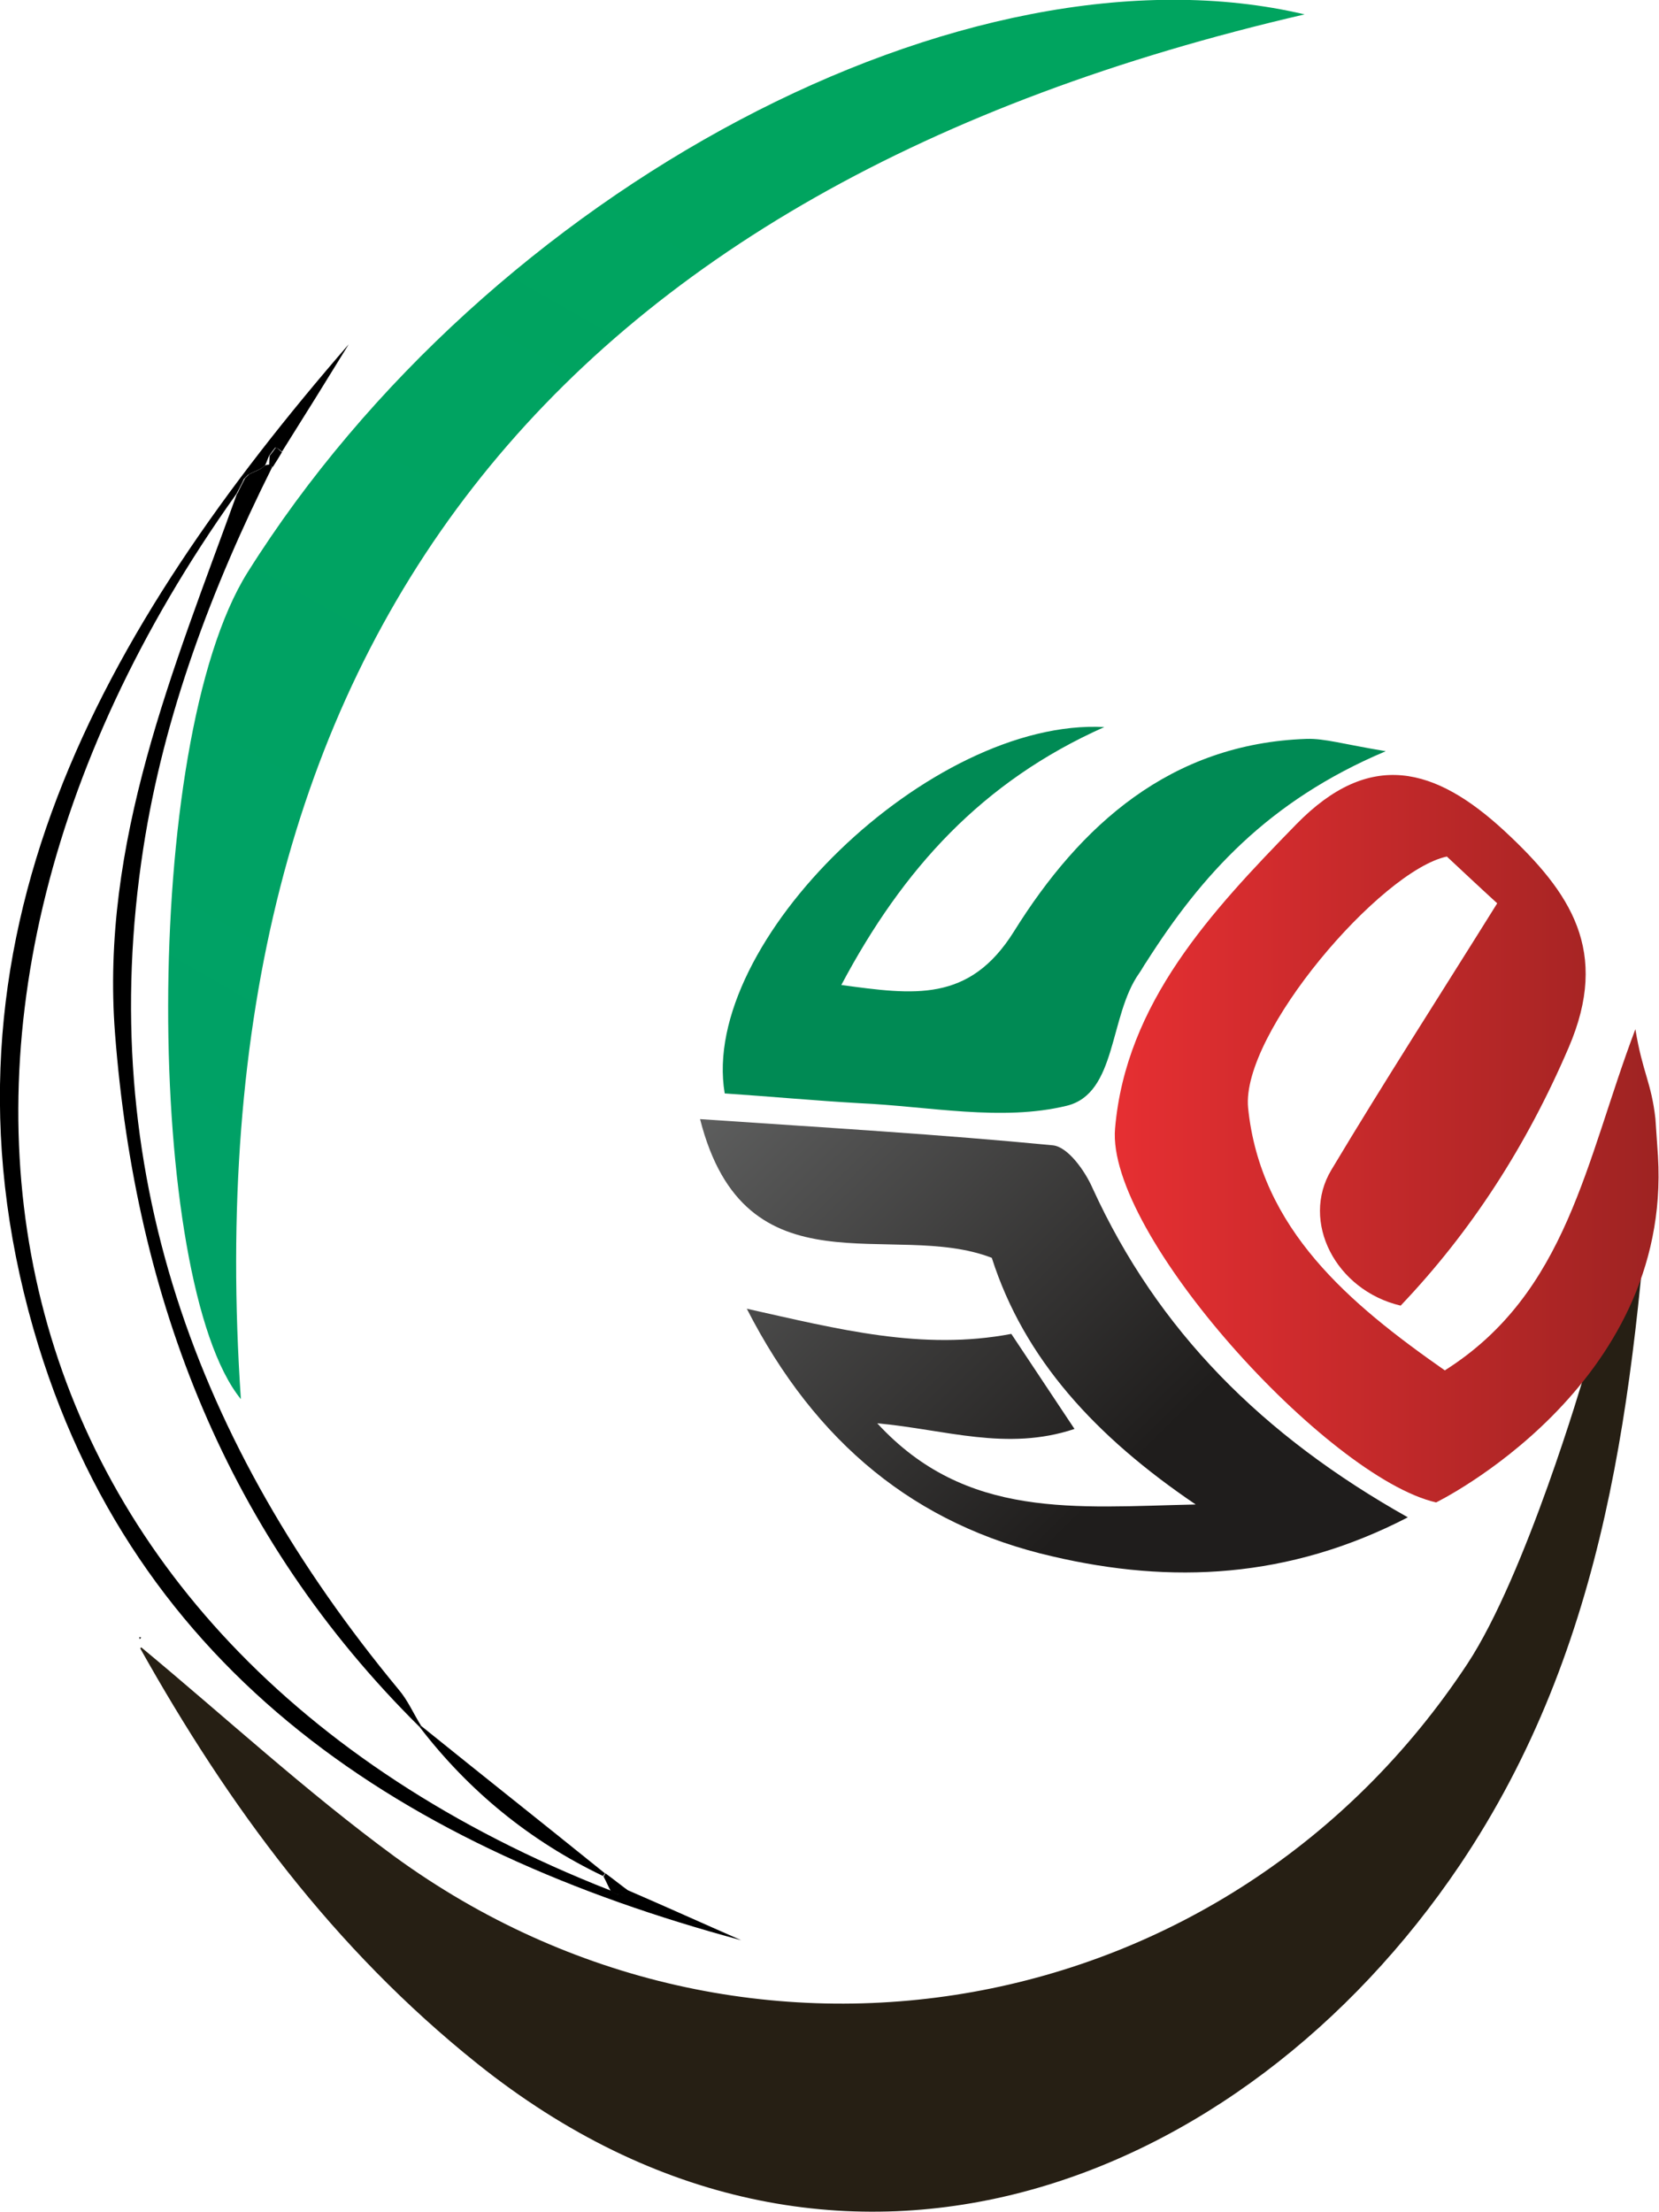 <?xml version="1.0" encoding="utf-8"?>
<!-- Generator: Adobe Illustrator 26.1.0, SVG Export Plug-In . SVG Version: 6.00 Build 0)  -->
<svg version="1.1" id="Layer_1" xmlns="http://www.w3.org/2000/svg" xmlns:xlink="http://www.w3.org/1999/xlink" x="0px" y="0px"
	 viewBox="0 0 323 430.5" style="enable-background:new 0 0 323 430.5;" xml:space="preserve">
<style type="text/css">
	.st0{fill:#261F14;}
	.st1{fill:url(#SVGID_1_);}
	.st2{fill:url(#SVGID_00000005232345993259393770000001342099361025618363_);}
	.st3{fill:url(#SVGID_00000002357290940033450700000010893241874529879742_);}
	.st4{fill:#008A54;}
</style>
<g>
	<g>
		<path class="st0" d="M321.7,222.3c-3.6,49.2-8.6,97.8-37.5,140.7c-42.3,62.7-121.7,94.3-191.3,38.6c-28-22.4-48.4-50.1-65.6-80.8
			l0.2-0.2c16.4,13.6,32,28,49.3,40.7c68.4,49.8,162.4,33,208.9-37.5c11.4-17.3,22.7-56.1,22.7-56.1"/>
		
			<linearGradient id="SVGID_1_" gradientUnits="userSpaceOnUse" x1="217.096" y1="334.52" x2="322.992" y2="334.52" gradientTransform="matrix(1 0 0 -1 0 556.007)">
			<stop  offset="0" style="stop-color:#E62F32"/>
			<stop  offset="1" style="stop-color:#9E2322"/>
		</linearGradient>
		<path class="st1" d="M322.3,217.7c-0.8-7.1-2.5-8.9-3.9-17.4c-9.7,25.6-13.2,51.3-37.1,66.4c-18.6-13-35.9-27.5-38.3-51.1
			c-1.4-14.5,25.9-46.2,38.7-48.9c3,2.8,6.4,6,9.8,9.1c-11.1,17.8-22,34.7-32.3,51.9c-6,10,0.8,23.4,13.5,26.4
			c13.8-14.5,24.5-31.1,32.7-50.2c8.1-18.8,0.4-30.2-12.4-42.1c-13.6-12.6-26.3-16-40.6-1.4c-16.6,17-33.2,34.8-35.3,59.2
			c-1.8,20.5,41.3,67.9,62.5,72.8c0,0,45.9-22.4,43.2-67.4"/>
		
			<linearGradient id="SVGID_00000133509316630244434900000004289439125933932718_" gradientUnits="userSpaceOnUse" x1="158.084" y1="511.047" x2="48.031" y2="319.097" gradientTransform="matrix(1 0 0 -1 0 556.007)">
			<stop  offset="0" style="stop-color:#00A45F"/>
			<stop  offset="1" style="stop-color:#00A166"/>
		</linearGradient>
		<path style="fill:url(#SVGID_00000133509316630244434900000004289439125933932718_);" d="M254,2.8
			C108.3,36.5,36.9,124.8,46.9,272.3c-18.6-22.8-19.6-127.6,1.3-160.9C95,36.9,188.3-12.7,254,2.8z"/>
		
			<linearGradient id="SVGID_00000116933781417442642830000010955533208008500873_" gradientUnits="userSpaceOnUse" x1="98.78" y1="392.354" x2="303.379" y2="183.885" gradientTransform="matrix(1 0 0 -1 0 556.007)">
			<stop  offset="0.182" style="stop-color:#646565"/>
			<stop  offset="0.589" style="stop-color:#1F1D1C"/>
		</linearGradient>
		<path style="fill:url(#SVGID_00000116933781417442642830000010955533208008500873_);" d="M145.4,254.7c17.9,4,34.1,8.2,51.5,4.9
			c3.9,5.9,7.8,11.7,12.3,18.5c-13.2,4.4-25.2,0.1-38.4-1.1c17.3,18.8,38.6,16.3,62,15.8c-19.5-13.2-33.4-28.3-39.7-48
			c-19.3-7.5-48,7.6-56.8-27c25.1,1.7,47,3,68.7,5.1c2.9,0.3,6.2,4.9,7.7,8.3c12.7,27.8,33.1,48.2,61.4,64.1
			c-23.2,12-46.1,13-69.2,7.6C178.3,296.8,158.8,280.9,145.4,254.7z"/>
		<path class="st4" d="M141.1,212.8c-5-29.4,40.1-73.1,73.9-71.3c-23.8,10.6-39.2,27.6-51.2,50.2c14.1,1.9,24.9,3.5,33.6-10.4
			c12.9-20.7,30.5-36.6,57-37.5c3.5-0.1,7,1,15.4,2.4c-23,9.7-35.9,24.2-46.6,41c-0.5,0.7-0.9,1.5-1.4,2.2
			c-5.9,8.3-4.3,23.4-14.1,25.8c-12.7,3.1-26.9,0.1-40.4-0.5C158.6,214.2,150,213.4,141.1,212.8z"/>
		<path d="M122.3,367.9c7.4,3.2,14.7,6.5,22,9.7c-65-17.5-118.4-51.4-137.8-119C-15.1,183.1,20,122.2,67.9,67
			c-4.3,7-8.6,13.9-13,20.9c-0.4-0.3-0.7-0.6-1.1-0.8l-0.2,0c-0.4,0.5-0.8,1-1.2,1.6c-0.3,0.6-0.5,1.3-0.8,1.9
			c-0.3,0.2-0.6,0.5-1,0.7c-0.8,0.4-1.6,0.7-2.3,1.1c-0.3,0.3-0.5,0.5-0.8,0.8c-0.4,0.9-0.9,1.8-1.4,2.8l-0.2,0.3
			C-29,201.4-4.4,319.6,118.8,367.9c0.4,0.2,0.8,0.5,1.1,0.7c0.5,0.1,1,0.1,1.5,0.2C121.8,368.5,122,368.3,122.3,367.9z"/>
		<path d="M53,90.9c-11.8,23.6-21.1,48.3-25.1,74.2c-9.6,62.2,10.3,116.1,49.7,163.7c1.8,2.1,2.9,4.7,4.4,7.1c0,0-0.3,0.2-0.3,0.2
			C44.2,299,26.4,253,22.4,201.2c-2.9-37.2,11.4-71,23.7-105l0.2-0.3c0.4-0.9,0.9-1.8,1.4-2.8c0.3-0.3,0.5-0.5,0.8-0.8
			c0.8-0.4,1.6-0.7,2.3-1.1c0.3-0.2,0.6-0.5,1-0.7l0.7-0.1L53,90.9z"/>
		<path d="M82,335.9c11.9,9.6,23.9,19.1,35.8,28.7l-0.4,0.5c-14.2-6.8-26.1-16.5-35.7-29L82,335.9z"/>
		<path d="M117.9,364.6c1.5,1.1,3,2.3,4.5,3.4c-0.3,0.3-0.5,0.6-0.9,0.9c-0.5-0.1-1-0.2-1.5-0.2c-0.4-0.2-0.8-0.5-1.1-0.7
			c-0.5-0.9-0.9-1.9-1.4-2.8L117.9,364.6z"/>
		<path d="M54.9,88c-0.6,1-1.2,2-1.8,2.9c0,0-0.7-0.4-0.7-0.4c0-0.6,0.1-1.2,0.1-1.8c0.4-0.5,0.8-1,1.2-1.6l0.2,0
			C54.2,87.4,54.5,87.7,54.9,88z"/>
		<polygon points="27.2,319 27.1,318.6 27.5,318.7 		"/>
	</g>
</g>
</svg>
